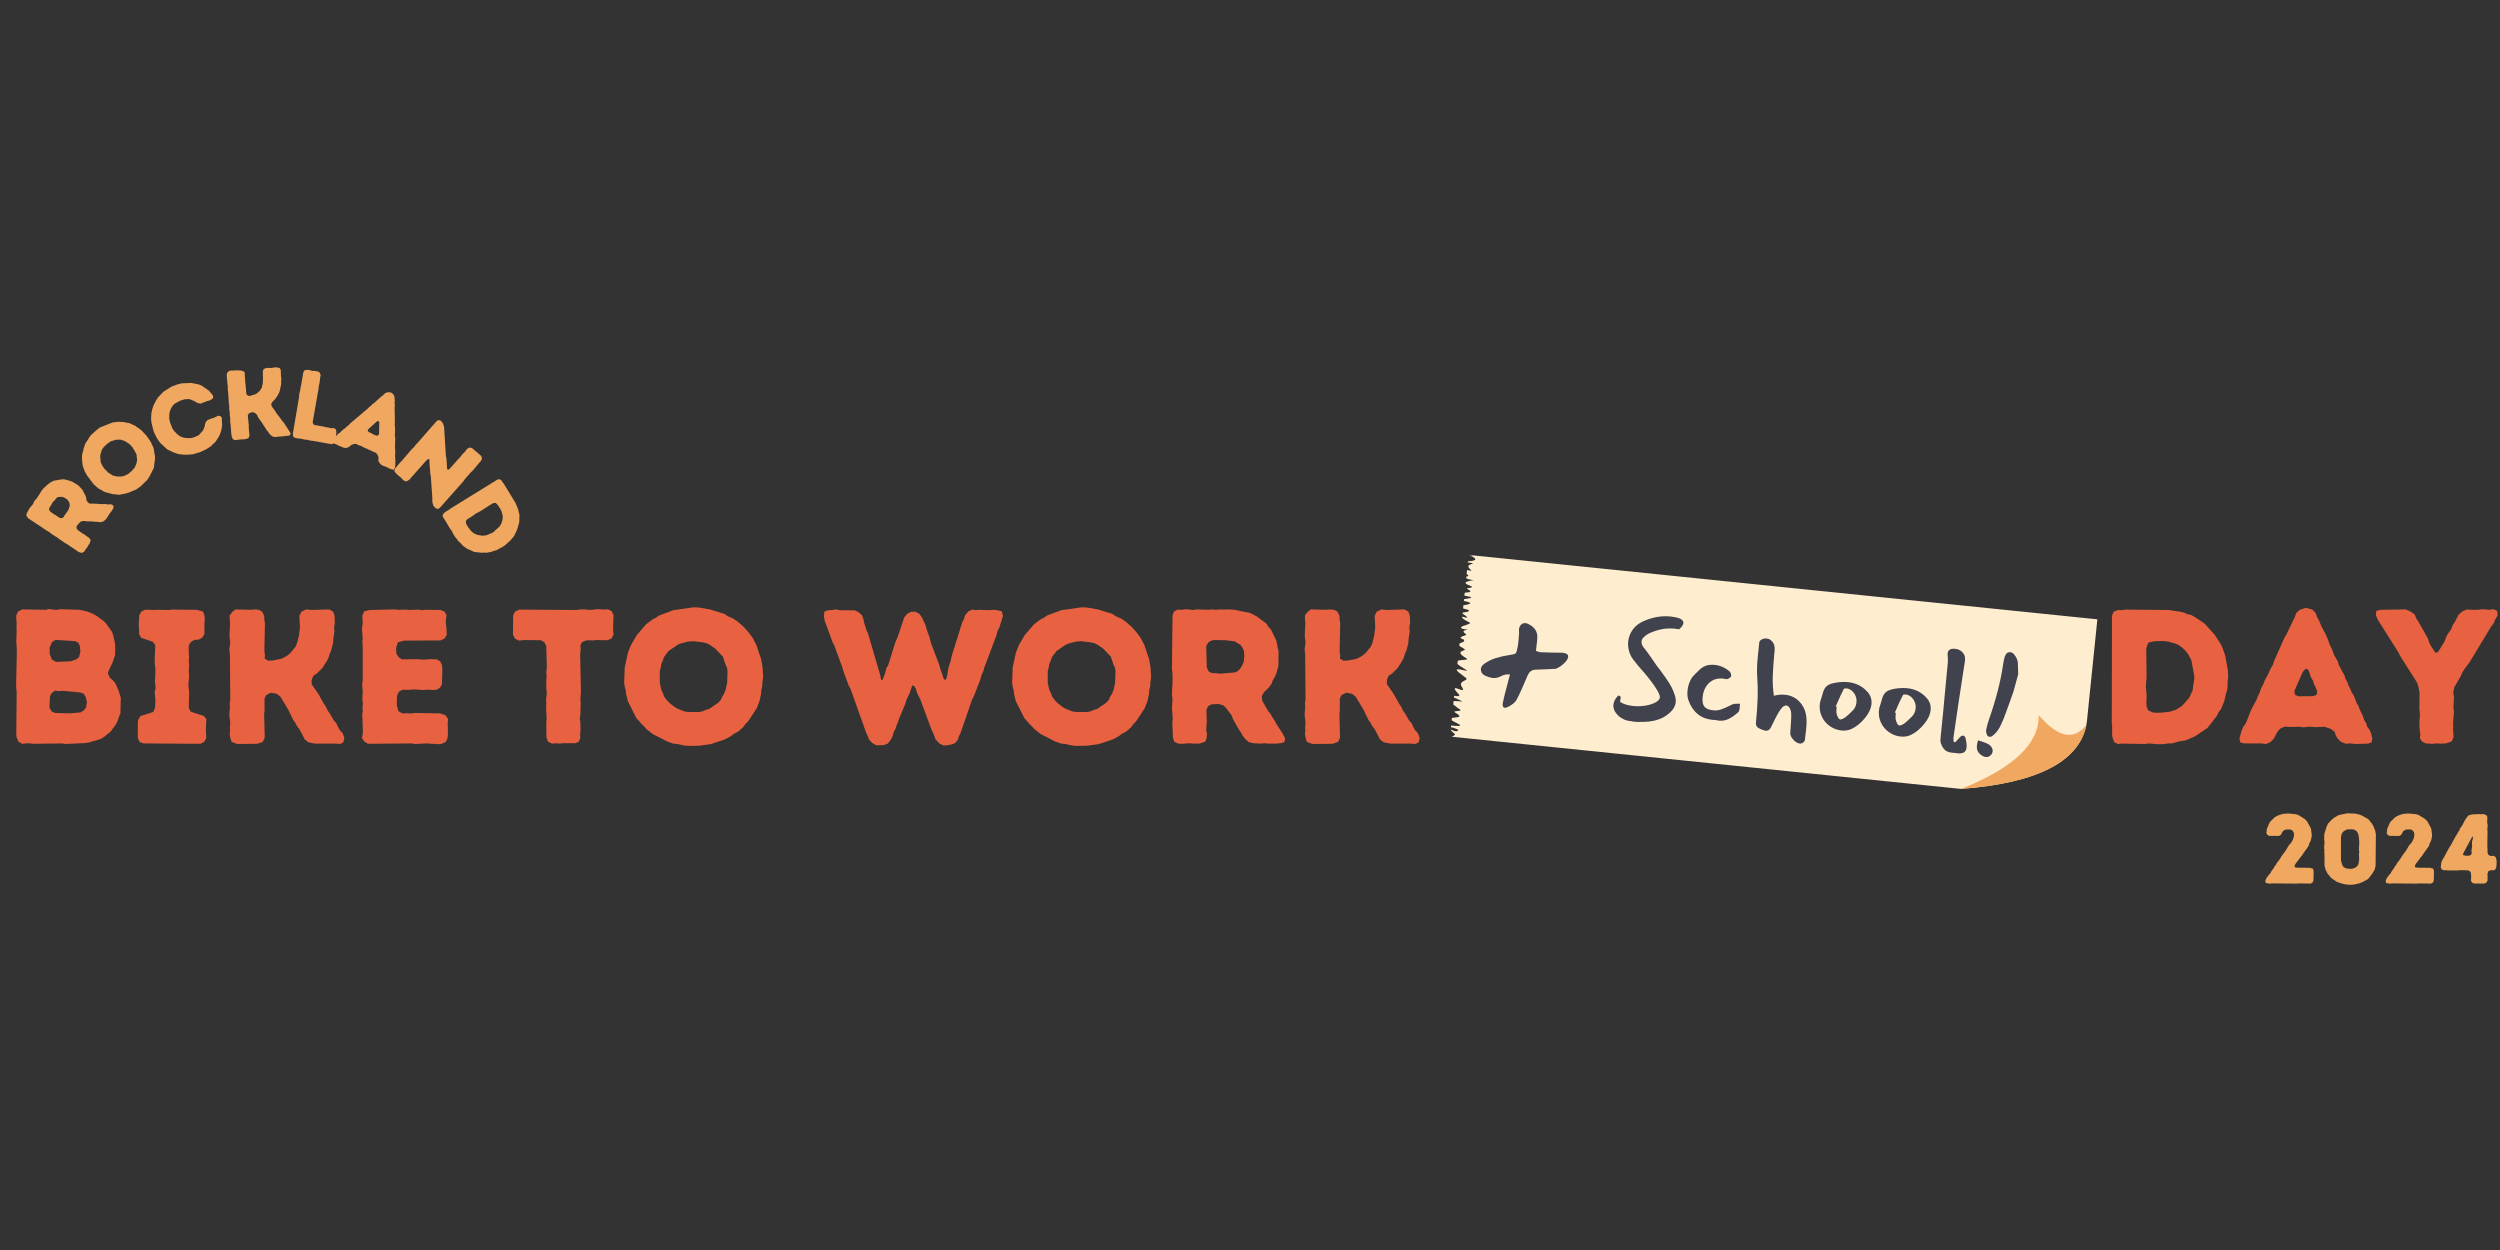 <svg xmlns="http://www.w3.org/2000/svg" xmlns:xlink="http://www.w3.org/1999/xlink" width="6912" zoomAndPan="magnify" viewBox="0 0 5184 2592" height="3456" preserveAspectRatio="xMidYMid meet" version="1.0"><rect x="0" y="0" width="5184" height="2592" fill="#333333" stroke="none"/><defs><g/><clipPath id="f22210f122"><path d="M 3008 1150 L 4350 1150 L 4350 1636 L 3008 1636 Z M 3008 1150 " clip-rule="nonzero"/></clipPath><clipPath id="2322a68c57"><path d="M 3030.82 1148.828 L 4349.41 1283.902 L 4310.75 1661.281 L 2992.164 1526.207 Z M 3030.82 1148.828 " clip-rule="nonzero"/></clipPath><clipPath id="61d34d1202"><path d="M 3030.82 1148.828 L 4349.41 1283.902 L 4310.75 1661.281 L 2992.164 1526.207 Z M 3030.82 1148.828 " clip-rule="nonzero"/></clipPath><clipPath id="5b45e32eeb"><path d="M 4066 1482 L 4327 1482 L 4327 1636 L 4066 1636 Z M 4066 1482 " clip-rule="nonzero"/></clipPath><clipPath id="7950d1c81a"><path d="M 3030.82 1148.828 L 4349.41 1283.902 L 4310.75 1661.281 L 2992.164 1526.207 Z M 3030.82 1148.828 " clip-rule="nonzero"/></clipPath><clipPath id="48266c6f51"><path d="M 3030.82 1148.828 L 4349.41 1283.902 L 4310.75 1661.281 L 2992.164 1526.207 Z M 3030.82 1148.828 " clip-rule="nonzero"/></clipPath></defs><g clip-path="url(#f22210f122)"><g clip-path="url(#2322a68c57)"><g clip-path="url(#61d34d1202)"><path fill="#ffedcf" d="M 3053.723 1151.527 L 4349.082 1284.223 L 4328.43 1485.832 L 4327.316 1496.695 C 4315.41 1577.211 4228.961 1623.25 4066.637 1635.898 L 3010.309 1527.691 C 3015.387 1525.77 3018.172 1522.395 3016.965 1522.273 C 3010.215 1516.703 3008.051 1514.039 3008.172 1512.832 C 3009.379 1512.957 3022.043 1520.352 3023.992 1513.234 C 3016.996 1510.078 3012.289 1508.375 3008.668 1508.004 L 3009.039 1504.383 C 3017.488 1505.246 3035.598 1507.102 3024.02 1501.035 C 3017.023 1497.879 3012.441 1494.973 3010.152 1493.516 L 3010.645 1488.688 C 3018.137 1487.016 3036.246 1488.871 3019.004 1478.566 C 3005.133 1471.043 3042.188 1478.5 3022.531 1467.945 C 3019.156 1465.16 3015.781 1462.375 3013.492 1460.922 L 3014.234 1453.68 C 3022.809 1453.336 3038.379 1456.152 3028.965 1452.746 C 3021.969 1449.59 3018.473 1448.012 3014.973 1446.434 L 3015.344 1442.812 C 3021.383 1443.43 3029.707 1445.504 3024.289 1438.852 C 3019.832 1434.734 3017.789 1430.863 3016.707 1429.535 L 3016.953 1427.117 C 3019.613 1424.953 3040.23 1438.043 3031.812 1424.98 C 3021.098 1410.465 3048.988 1412.102 3038.742 1404.953 C 3027.41 1396.473 3021.746 1392.234 3020.785 1389.695 L 3020.91 1388.488 C 3024.902 1385.238 3054.219 1396.777 3035.77 1386.352 C 3028.895 1381.984 3024.312 1379.078 3022.148 1376.414 L 3022.766 1370.379 C 3029.172 1367.375 3048.488 1369.355 3040.41 1364.867 C 3010.504 1347.164 3046.723 1350.875 3035.145 1344.809 C 3030.562 1341.898 3027.062 1340.32 3025.98 1338.992 L 3026.477 1334.164 C 3030.344 1332.117 3037.711 1331.652 3035.793 1326.578 C 3015.762 1319.645 3045.109 1318.992 3039.441 1314.754 C 3023.531 1303.363 3054.797 1307.785 3038.02 1304.848 C 3033.188 1304.352 3030.898 1302.898 3029.691 1302.773 L 3029.938 1300.359 C 3032.723 1296.984 3051.328 1294.012 3047.953 1291.227 C 3038.664 1286.613 3034.082 1283.707 3031.918 1281.043 L 3032.164 1278.629 C 3038.078 1280.457 3051.109 1284.23 3032.781 1272.594 L 3033.031 1270.18 C 3056.461 1267.699 3043.43 1263.926 3033.895 1261.727 L 3034.637 1254.484 C 3035.844 1254.609 3037.051 1254.73 3037.051 1254.73 C 3059.402 1250.922 3043.832 1248.105 3035.504 1246.035 L 3035.875 1242.414 C 3061.844 1238.973 3048.566 1237.613 3036.617 1235.168 L 3037.234 1229.133 C 3066.703 1227.273 3029.648 1219.816 3046.797 1219.133 C 3061.656 1216.996 3042.465 1213.809 3039.215 1209.816 L 3039.461 1207.402 C 3040.793 1206.32 3045.867 1204.398 3055.773 1202.973 C 3047.32 1202.109 3042.617 1200.406 3040.328 1198.953 L 3040.695 1195.332 C 3043.113 1195.578 3045.648 1194.617 3044.566 1193.289 C 3043.484 1191.957 3042.398 1190.625 3041.191 1190.5 L 3042.059 1182.051 C 3048.094 1182.668 3055.09 1185.824 3048.34 1180.254 C 3034.969 1167.906 3065.273 1169.789 3049.703 1166.977 C 3047.285 1166.727 3044.871 1166.48 3043.664 1166.355 L 3043.914 1163.941 C 3051.281 1163.477 3073.379 1162.082 3045.273 1150.664 C 3048.77 1152.242 3052.395 1152.613 3053.723 1151.527 Z M 3053.723 1151.527 " fill-opacity="1" fill-rule="evenodd"/></g></g></g><g clip-path="url(#5b45e32eeb)"><g clip-path="url(#7950d1c81a)"><g clip-path="url(#48266c6f51)"><path fill="#f0a75f" d="M 4326.699 1502.73 C 4311.543 1579.254 4225.215 1624.086 4066.637 1635.898 C 4176.023 1592.207 4228.797 1541.5 4227.488 1482.809 C 4267.828 1529.641 4300.051 1536.602 4326.699 1502.73 Z M 4326.699 1502.73 " fill-opacity="1" fill-rule="evenodd"/></g></g></g><g fill="#e86242" fill-opacity="1"><g transform="translate(4.802, 1541.942)"><g><path d="M 29.773 -12.305 L 33.344 -4.367 L 40.887 0.398 L 53.984 -0.793 L 65.895 0.398 L 123.453 -0.398 L 131.391 0.793 L 172.277 -1.191 L 179.422 -2.383 L 201.652 -8.734 L 208.797 -12.305 L 224.676 -25.008 L 235.395 -39.695 L 239.363 -47.633 L 241.746 -55.176 L 244.922 -62.719 L 245.715 -94.871 L 241.348 -109.164 L 234.203 -125.438 L 229.043 -131.391 L 222.691 -136.949 L 218.723 -146.078 L 221.5 -153.621 L 229.043 -169.102 L 233.805 -183.395 L 234.203 -196.891 L 233.41 -209.195 L 230.234 -223.484 L 227.453 -231.82 L 214.355 -250.082 L 208.402 -255.637 L 202.445 -259.609 L 196.891 -263.973 L 190.141 -267.945 L 182.598 -271.516 L 175.852 -273.898 L 160.371 -277.469 L 119.484 -278.66 L 112.34 -277.074 L 96.855 -279.059 L 89.711 -277.469 L 41.68 -278.266 L 32.945 -274.297 L 28.977 -265.961 L 28.977 -257.227 L 29.773 -250.082 L 29.375 -241.746 L 29.773 -234.602 L 28.977 -211.18 L 30.168 -194.508 L 28.582 -118.688 L 29.773 -106.781 L 28.977 -19.848 Z M 111.148 -169.5 L 102.812 -174.262 L 98.445 -185.379 L 98.047 -198.875 L 102.812 -210.387 L 110.352 -215.148 L 151.238 -212.371 L 157.59 -209.195 L 160.766 -202.844 L 161.957 -190.934 L 159.18 -179.422 L 153.223 -174.66 L 141.711 -170.691 Z M 109.957 -63.512 L 102.812 -66.293 L 97.652 -74.23 L 98.84 -98.047 L 102.414 -104.797 L 109.164 -109.957 L 116.703 -108.766 L 125.039 -109.559 L 162.355 -105.988 L 169.102 -103.207 L 173.07 -96.062 L 175.453 -86.141 L 173.469 -74.629 L 169.102 -69.07 L 162.355 -64.703 L 140.523 -62.719 Z M 109.957 -63.512 "/></g></g></g><g fill="#e86242" fill-opacity="1"><g transform="translate(266.744, 1541.942)"><g><path d="M 19.055 -11.512 L 23.023 -3.176 L 30.961 -0.398 L 148.859 0.398 L 156.398 -3.574 L 160.766 -10.719 L 160.766 -19.449 L 159.973 -26.598 L 161.164 -50.809 L 155.605 -57.559 L 129.012 -65.895 L 124.645 -73.832 L 125.438 -106.383 L 123.848 -122.262 L 125.438 -138.934 L 124.645 -150.844 L 125.438 -163.148 L 124.645 -170.691 L 125.438 -178.629 L 124.645 -186.965 L 124.645 -203.637 L 129.012 -210.781 L 136.551 -215.148 L 145.285 -215.547 L 152.828 -219.914 L 157.195 -227.453 L 157.195 -250.875 L 157.988 -258.02 L 157.195 -265.961 L 154.02 -273.898 L 141.316 -277.469 L 90.902 -277.867 L 82.168 -277.074 L 57.957 -277.469 L 50.414 -277.074 L 34.934 -277.867 L 26.199 -273.898 L 21.832 -265.562 L 21.832 -258.02 L 21.039 -251.273 L 21.039 -242.539 L 21.832 -234.602 L 21.832 -227.059 L 25.801 -219.516 L 50.016 -211.18 L 55.176 -204.035 L 53.984 -170.293 L 54.383 -163.547 L 55.574 -154.414 L 55.176 -138.141 L 54.383 -130.199 L 55.969 -114.719 L 53.984 -106.781 L 55.574 -89.711 L 54.781 -74.23 L 50.809 -65.496 L 24.609 -57.16 L 19.848 -49.621 L 19.055 -42.078 Z M 19.055 -11.512 "/></g></g></g><g fill="#e86242" fill-opacity="1"><g transform="translate(446.929, 1541.942)"><g><path d="M 30.566 -11.91 L 33.344 -3.574 L 44.855 0.793 L 86.535 0.398 L 98.047 -3.574 L 102.016 -12.305 L 100.828 -60.336 L 101.621 -69.07 L 101.621 -93.68 L 105.191 -100.828 L 115.117 -105.59 L 127.023 -103.207 L 134.566 -97.254 L 150.844 -70.262 L 160.766 -49.621 L 165.531 -42.871 L 169.102 -36.121 L 174.262 -29.375 L 184.98 -8.734 L 192.523 -2.777 L 206.02 0 L 250.082 0 L 258.418 0.793 L 265.164 -2.777 L 267.148 -11.91 L 263.578 -21.434 L 258.02 -27.391 L 254.051 -34.137 L 250.875 -41.68 L 244.922 -48.43 L 237.379 -61.926 L 232.613 -68.277 L 229.438 -75.422 L 224.676 -82.566 L 213.164 -103.207 L 199.27 -123.055 L 199.27 -131.789 L 202.844 -140.918 L 209.988 -145.285 L 221.5 -156.797 L 230.234 -170.293 L 234.203 -177.836 L 236.188 -184.98 L 239.762 -193.316 L 243.73 -208.402 L 244.125 -215.941 L 246.508 -232.613 L 245.715 -241.348 L 247.301 -248.891 L 246.906 -264.77 L 243.73 -273.898 L 235.395 -278.266 L 199.27 -277.074 L 187.758 -278.266 L 178.23 -273.5 L 173.867 -265.164 L 175.055 -240.949 L 173.07 -224.277 L 169.102 -208.402 L 165.926 -200.859 L 160.766 -194.902 L 156.004 -188.555 L 150.047 -183.395 L 142.902 -179.027 L 136.156 -175.852 L 118.688 -172.277 L 109.164 -171.883 L 102.016 -176.246 L 102.414 -184.582 L 101.223 -191.73 L 102.414 -249.285 L 101.223 -256.828 L 100.828 -264.77 L 96.855 -273.5 L 89.711 -277.469 L 81.375 -278.266 L 73.438 -277.469 L 41.281 -278.266 L 34.934 -273.105 L 29.375 -265.961 L 29.375 -257.621 L 30.168 -249.684 L 28.977 -225.867 L 29.375 -218.324 L 30.566 -210.387 L 28.582 -194.508 L 29.773 -186.172 L 30.566 -90.902 L 29.375 -83.758 L 29.773 -75.422 L 28.582 -59.543 L 30.566 -43.664 L 29.773 -34.934 L 30.168 -26.992 L 29.375 -19.848 Z M 30.566 -11.91 "/></g></g></g><g fill="#e86242" fill-opacity="1"><g transform="translate(721.968, 1541.942)"><g><path d="M 28.582 -11.512 L 33.742 -3.969 L 41.281 0.398 L 130.996 -0.398 L 138.141 0.793 L 162.355 -0.398 L 186.566 1.191 L 194.109 0.398 L 202.445 -3.574 L 206.02 -11.113 L 206.812 -18.656 L 206.414 -43.27 L 207.211 -50.809 L 202.051 -58.75 L 190.141 -62.719 L 137.742 -63.512 L 130.199 -62.32 L 121.469 -63.117 L 112.734 -62.32 L 104.398 -67.086 L 100.828 -79.391 L 101.223 -98.84 L 104.797 -107.176 L 111.941 -111.543 L 127.422 -111.543 L 135.359 -112.34 L 156.398 -111.148 L 167.117 -111.941 L 175.453 -111.148 L 182.598 -111.543 L 190.539 -115.91 L 194.508 -123.453 L 195.301 -154.812 L 194.508 -162.75 L 190.934 -170.293 L 184.188 -174.66 L 168.309 -175.055 L 160.371 -174.262 L 152.035 -174.262 L 142.902 -175.055 L 111.543 -174.66 L 104.797 -179.027 L 100.031 -186.172 L 99.238 -198.477 L 103.207 -209.988 L 115.512 -213.562 L 191.73 -213.957 L 200.066 -218.324 L 204.43 -225.469 L 203.637 -241.746 L 202.445 -249.285 L 202.844 -258.02 L 204.035 -265.562 L 200.066 -273.5 L 191.73 -277.074 L 159.973 -277.469 L 152.828 -276.676 L 144.887 -277.867 L 127.422 -277.074 L 119.484 -277.867 L 104 -277.469 L 96.855 -278.266 L 44.855 -277.074 L 33.344 -274.297 L 29.375 -265.562 L 30.168 -249.684 L 28.582 -238.172 L 30.168 -217.926 L 29.375 -209.59 L 30.168 -202.445 L 30.168 -131.391 L 28.977 -123.055 L 30.168 -107.574 L 29.375 -91.695 L 30.566 -83.359 L 29.773 -74.629 L 30.168 -67.086 L 28.977 -59.941 L 29.773 -50.809 L 29.773 -42.871 L 30.566 -27.391 L 30.168 -19.449 Z M 28.582 -11.512 "/></g></g></g><g fill="#e86242" fill-opacity="1"><g transform="translate(949.381, 1541.942)"><g/></g></g><g fill="#e86242" fill-opacity="1"><g transform="translate(1056.937, 1541.942)"><g><path d="M 76.215 -12.305 L 79.391 -3.969 L 87.727 0 L 95.27 -0.793 L 103.207 0 L 110.75 -0.793 L 135.359 -0.793 L 143.301 -3.969 L 146.477 -11.91 L 146.078 -19.449 L 146.871 -28.582 L 146.477 -44.457 L 145.285 -51.207 L 146.477 -59.543 L 147.27 -83.758 L 146.477 -90.902 L 147.668 -107.574 L 146.078 -186.566 L 147.27 -194.508 L 146.477 -203.242 L 149.652 -210.387 L 158.383 -213.957 L 165.133 -214.355 L 173.07 -213.957 L 180.219 -214.754 L 202.051 -214.355 L 211.18 -217.926 L 215.148 -225.867 L 214.355 -234.203 L 215.148 -266.754 L 211.18 -274.691 L 203.242 -278.66 L 193.715 -277.867 L 187.363 -278.66 L 179.82 -278.66 L 171.086 -277.469 L 163.148 -277.469 L 155.207 -278.266 L 147.27 -278.266 L 138.141 -277.074 L 19.848 -277.867 L 11.113 -273.898 L 7.145 -265.961 L 6.75 -226.262 L 11.113 -217.531 L 19.055 -213.562 L 29.375 -214.754 L 64.703 -214.355 L 71.848 -209.988 L 75.816 -202.445 L 77.008 -158.781 L 75.816 -146.477 L 76.613 -138.934 L 75.816 -130.996 L 75.816 -115.117 L 77.008 -103.605 L 75.422 -91.695 L 75.816 -83.758 L 75.422 -75.422 L 76.613 -51.207 L 75.816 -43.27 Z M 76.215 -12.305 "/></g></g></g><g fill="#e86242" fill-opacity="1"><g transform="translate(1278.794, 1541.942)"><g><path d="M 148.461 4.762 L 170.691 4.367 L 194.508 1.191 L 224.277 -8.734 L 237.379 -15.879 L 243.332 -20.641 L 250.875 -24.215 L 261.988 -33.742 L 267.148 -40.887 L 272.707 -46.445 L 290.172 -73.039 L 296.129 -88.125 L 299.305 -103.207 L 299.699 -110.352 L 301.684 -118.293 L 302.082 -126.629 L 303.668 -138.141 L 302.48 -157.988 L 299.699 -174.262 L 289.777 -204.035 L 282.234 -218.723 L 273.5 -230.629 L 262.387 -242.938 L 250.875 -252.859 L 241.746 -259.211 L 229.836 -264.371 L 223.883 -268.738 L 193.316 -278.266 L 170.293 -282.234 L 159.574 -282.633 L 117.5 -276.676 L 87.727 -265.562 L 81.773 -261.195 L 74.629 -257.621 L 61.133 -247.699 L 41.68 -225.074 L 29.375 -204.035 L 23.422 -188.949 L 16.672 -158.383 L 15.48 -126.23 L 16.672 -117.895 L 18.656 -110.75 L 19.449 -103.207 L 23.023 -88.125 L 41.281 -52 L 46.047 -47.238 L 51.207 -40.887 L 57.16 -35.328 L 61.527 -30.168 L 74.629 -19.848 L 105.59 -3.969 L 117.102 0 L 125.836 0.793 L 140.125 3.969 Z M 170.691 -65.496 L 148.859 -65.496 L 140.125 -66.688 L 125.836 -72.641 L 119.484 -76.215 L 108.766 -84.949 L 103.605 -90.504 L 98.047 -98.047 L 96.062 -104.398 L 92.488 -111.543 L 89.316 -126.23 L 89.316 -150.445 L 91.301 -157.59 L 92.488 -165.133 L 95.664 -172.277 L 98.047 -179.422 L 107.574 -192.125 L 127.422 -205.621 L 132.582 -207.605 L 148.062 -211.578 L 159.18 -212.371 L 178.23 -209.988 L 185.379 -208.402 L 192.523 -205.227 L 204.828 -196.492 L 220.309 -180.219 L 225.074 -165.133 L 228.645 -157.59 L 229.836 -150.445 L 229.043 -126.23 L 225.867 -111.543 L 223.09 -104.398 L 218.723 -97.254 L 216.34 -91.301 L 210.781 -84.949 L 191.73 -71.848 L 184.582 -69.863 L 178.629 -67.086 Z M 170.691 -65.496 "/></g></g></g><g fill="#e86242" fill-opacity="1"><g transform="translate(1597.093, 1541.942)"><g/></g></g><g fill="#e86242" fill-opacity="1"><g transform="translate(1704.648, 1541.942)"><g><path d="M 97.254 -8.734 L 103.605 -1.586 L 112.34 3.574 L 127.422 3.176 L 136.156 0 L 142.508 -8.336 L 146.078 -15.086 L 148.461 -23.816 L 152.43 -30.961 L 154.414 -37.711 L 157.988 -46.047 L 159.973 -52.398 L 172.277 -81.773 L 174.66 -90.109 L 181.805 -105.191 L 186.965 -120.676 L 190.934 -119.484 L 194.902 -112.734 L 197.285 -104.398 L 204.035 -90.902 L 226.66 -29.773 L 232.613 -16.672 L 234.996 -9.129 L 242.539 -0.793 L 251.668 3.969 L 259.211 3.574 L 265.961 2.383 L 275.484 -0.793 L 281.441 -7.938 L 283.82 -15.48 L 287.395 -22.625 L 311.211 -91.695 L 314.785 -98.445 L 327.883 -132.188 L 331.059 -143.301 L 334.633 -150.445 L 336.219 -157.195 L 361.625 -224.676 L 363.609 -233.41 L 367.578 -240.555 L 375.121 -264.77 L 372.738 -274.297 L 364.801 -276.281 L 356.863 -277.469 L 342.969 -276.676 L 327.09 -277.469 L 318.754 -276.676 L 311.211 -277.867 L 302.875 -273.898 L 296.129 -265.562 L 294.145 -258.02 L 290.57 -251.273 L 268.738 -181.406 L 267.148 -173.469 L 261.988 -156.797 L 259.211 -140.125 L 256.828 -132.582 L 252.859 -132.98 L 244.922 -155.605 L 242.938 -163.547 L 225.867 -208.402 L 221.898 -223.484 L 218.723 -231.027 L 213.957 -246.906 L 210.781 -253.652 L 207.605 -260.797 L 202.051 -268.738 L 193.715 -273.5 L 184.98 -273.5 L 177.043 -269.531 L 170.293 -261.594 L 157.195 -222.293 L 151.238 -208.004 L 136.949 -161.957 L 132.98 -156.004 L 131.391 -147.668 L 125.438 -132.582 L 122.262 -132.188 L 120.676 -141.711 L 95.27 -228.25 L 92.094 -234.996 L 87.328 -250.477 L 85.742 -258.418 L 82.566 -266.355 L 75.422 -272.707 L 67.879 -276.281 L 36.121 -276.676 L 28.977 -278.266 L 21.832 -277.074 L 13.496 -276.676 L 5.16 -274.297 L 3.574 -265.164 L 5.559 -254.449 L 22.23 -209.195 L 25.801 -202.445 L 42.078 -157.988 L 44.457 -149.254 L 55.574 -119.484 L 59.145 -113.133 L 91.301 -23.023 L 94.871 -15.48 Z M 97.254 -8.734 "/></g></g></g><g fill="#e86242" fill-opacity="1"><g transform="translate(2083.274, 1541.942)"><g><path d="M 148.461 4.762 L 170.691 4.367 L 194.508 1.191 L 224.277 -8.734 L 237.379 -15.879 L 243.332 -20.641 L 250.875 -24.215 L 261.988 -33.742 L 267.148 -40.887 L 272.707 -46.445 L 290.172 -73.039 L 296.129 -88.125 L 299.305 -103.207 L 299.699 -110.352 L 301.684 -118.293 L 302.082 -126.629 L 303.668 -138.141 L 302.48 -157.988 L 299.699 -174.262 L 289.777 -204.035 L 282.234 -218.723 L 273.5 -230.629 L 262.387 -242.938 L 250.875 -252.859 L 241.746 -259.211 L 229.836 -264.371 L 223.883 -268.738 L 193.316 -278.266 L 170.293 -282.234 L 159.574 -282.633 L 117.5 -276.676 L 87.727 -265.562 L 81.773 -261.195 L 74.629 -257.621 L 61.133 -247.699 L 41.68 -225.074 L 29.375 -204.035 L 23.422 -188.949 L 16.672 -158.383 L 15.48 -126.23 L 16.672 -117.895 L 18.656 -110.75 L 19.449 -103.207 L 23.023 -88.125 L 41.281 -52 L 46.047 -47.238 L 51.207 -40.887 L 57.16 -35.328 L 61.527 -30.168 L 74.629 -19.848 L 105.59 -3.969 L 117.102 0 L 125.836 0.793 L 140.125 3.969 Z M 170.691 -65.496 L 148.859 -65.496 L 140.125 -66.688 L 125.836 -72.641 L 119.484 -76.215 L 108.766 -84.949 L 103.605 -90.504 L 98.047 -98.047 L 96.062 -104.398 L 92.488 -111.543 L 89.316 -126.23 L 89.316 -150.445 L 91.301 -157.59 L 92.488 -165.133 L 95.664 -172.277 L 98.047 -179.422 L 107.574 -192.125 L 127.422 -205.621 L 132.582 -207.605 L 148.062 -211.578 L 159.18 -212.371 L 178.23 -209.988 L 185.379 -208.402 L 192.523 -205.227 L 204.828 -196.492 L 220.309 -180.219 L 225.074 -165.133 L 228.645 -157.59 L 229.836 -150.445 L 229.043 -126.23 L 225.867 -111.543 L 223.09 -104.398 L 218.723 -97.254 L 216.34 -91.301 L 210.781 -84.949 L 191.73 -71.848 L 184.582 -69.863 L 178.629 -67.086 Z M 170.691 -65.496 "/></g></g></g><g fill="#e86242" fill-opacity="1"><g transform="translate(2401.573, 1541.942)"><g><path d="M 30.566 -12.703 L 33.344 -3.969 L 41.281 0 L 48.824 0.398 L 65.102 -0.793 L 73.438 0 L 85.344 0 L 97.652 -3.969 L 100.43 -11.512 L 101.223 -19.848 L 99.637 -28.184 L 100.828 -45.254 L 100.031 -69.863 L 103.605 -77.805 L 111.543 -81.773 L 118.688 -81.773 L 125.836 -82.168 L 135.758 -78.992 L 142.109 -72.246 L 152.43 -58.352 L 155.207 -50.809 L 166.324 -30.961 L 171.484 -23.422 L 175.055 -16.672 L 179.82 -10.32 L 187.758 -3.176 L 197.684 -0.793 L 211.973 0 L 220.707 -0.793 L 228.645 0 L 244.523 0 L 253.258 -0.793 L 261.594 -2.777 L 263.18 -11.113 L 258.02 -21.039 L 245.316 -40.488 L 241.746 -47.238 L 236.98 -54.383 L 233.012 -61.527 L 227.852 -67.879 L 215.941 -88.52 L 214.754 -98.047 L 219.117 -106.383 L 230.234 -117.102 L 234.996 -123.848 L 237.773 -131.391 L 242.141 -138.535 L 244.922 -145.285 L 249.285 -160.371 L 249.684 -191.73 L 247.699 -199.27 L 246.508 -206.812 L 244.523 -214.754 L 233.805 -236.586 L 228.25 -242.539 L 224.676 -248.492 L 204.828 -263.578 L 190.934 -270.723 L 157.988 -277.469 L 148.062 -278.266 L 136.551 -277.867 L 127.82 -278.266 L 119.879 -277.469 L 111.148 -278.266 L 104.398 -277.469 L 80.582 -278.266 L 73.039 -277.074 L 56.766 -278.66 L 49.223 -277.469 L 40.488 -277.867 L 32.945 -274.297 L 29.773 -265.961 L 28.582 -154.812 L 29.773 -143.301 L 29.773 -123.453 L 28.977 -115.117 L 28.582 -100.031 L 29.773 -91.301 L 28.582 -75.023 L 30.168 -52 L 29.375 -43.664 Z M 111.543 -146.078 L 104.797 -149.652 L 100.828 -157.988 L 99.637 -202.445 L 104.398 -210.387 L 112.34 -214.355 L 118.688 -214.754 L 140.523 -214.355 L 158.781 -211.973 L 171.086 -204.43 L 175.055 -198.477 L 177.836 -192.125 L 178.629 -180.613 L 177.438 -169.895 L 174.262 -161.957 L 169.895 -155.207 L 165.133 -150.445 L 159.18 -147.668 L 128.215 -144.887 L 120.277 -146.078 Z M 111.543 -146.078 "/></g></g></g><g fill="#e86242" fill-opacity="1"><g transform="translate(2676.612, 1541.942)"><g><path d="M 30.566 -11.91 L 33.344 -3.574 L 44.855 0.793 L 86.535 0.398 L 98.047 -3.574 L 102.016 -12.305 L 100.828 -60.336 L 101.621 -69.07 L 101.621 -93.68 L 105.191 -100.828 L 115.117 -105.59 L 127.023 -103.207 L 134.566 -97.254 L 150.844 -70.262 L 160.766 -49.621 L 165.531 -42.871 L 169.102 -36.121 L 174.262 -29.375 L 184.98 -8.734 L 192.523 -2.777 L 206.02 0 L 250.082 0 L 258.418 0.793 L 265.164 -2.777 L 267.148 -11.91 L 263.578 -21.434 L 258.02 -27.391 L 254.051 -34.137 L 250.875 -41.68 L 244.922 -48.43 L 237.379 -61.926 L 232.613 -68.277 L 229.438 -75.422 L 224.676 -82.566 L 213.164 -103.207 L 199.27 -123.055 L 199.27 -131.789 L 202.844 -140.918 L 209.988 -145.285 L 221.5 -156.797 L 230.234 -170.293 L 234.203 -177.836 L 236.188 -184.98 L 239.762 -193.316 L 243.73 -208.402 L 244.125 -215.941 L 246.508 -232.613 L 245.715 -241.348 L 247.301 -248.891 L 246.906 -264.77 L 243.73 -273.898 L 235.395 -278.266 L 199.27 -277.074 L 187.758 -278.266 L 178.23 -273.5 L 173.867 -265.164 L 175.055 -240.949 L 173.07 -224.277 L 169.102 -208.402 L 165.926 -200.859 L 160.766 -194.902 L 156.004 -188.555 L 150.047 -183.395 L 142.902 -179.027 L 136.156 -175.852 L 118.688 -172.277 L 109.164 -171.883 L 102.016 -176.246 L 102.414 -184.582 L 101.223 -191.73 L 102.414 -249.285 L 101.223 -256.828 L 100.828 -264.77 L 96.855 -273.5 L 89.711 -277.469 L 81.375 -278.266 L 73.438 -277.469 L 41.281 -278.266 L 34.934 -273.105 L 29.375 -265.961 L 29.375 -257.621 L 30.168 -249.684 L 28.977 -225.867 L 29.375 -218.324 L 30.566 -210.387 L 28.582 -194.508 L 29.773 -186.172 L 30.566 -90.902 L 29.375 -83.758 L 29.773 -75.422 L 28.582 -59.543 L 30.566 -43.664 L 29.773 -34.934 L 30.168 -26.992 L 29.375 -19.848 Z M 30.566 -11.91 "/></g></g></g><g fill="#e86242" fill-opacity="1"><g transform="translate(2951.694, 1541.942)"><g/></g></g><g fill="#e86242" fill-opacity="1"><g transform="translate(3059.249, 1541.942)"><g/></g></g><g fill="#e86242" fill-opacity="1"><g transform="translate(3166.804, 1541.942)"><g/></g></g><g fill="#e86242" fill-opacity="1"><g transform="translate(3274.359, 1541.942)"><g/></g></g><g fill="#e86242" fill-opacity="1"><g transform="translate(3381.914, 1541.942)"><g/></g></g><g fill="#e86242" fill-opacity="1"><g transform="translate(3489.469, 1541.942)"><g/></g></g><g fill="#e86242" fill-opacity="1"><g transform="translate(3597.024, 1541.942)"><g/></g></g><g fill="#e86242" fill-opacity="1"><g transform="translate(3704.579, 1541.942)"><g/></g></g><g fill="#e86242" fill-opacity="1"><g transform="translate(3812.134, 1541.942)"><g/></g></g><g fill="#e86242" fill-opacity="1"><g transform="translate(3919.689, 1541.942)"><g/></g></g><g fill="#e86242" fill-opacity="1"><g transform="translate(4027.244, 1541.942)"><g/></g></g><g fill="#e86242" fill-opacity="1"><g transform="translate(4134.799, 1541.942)"><g/></g></g><g fill="#e86242" fill-opacity="1"><g transform="translate(4242.354, 1541.942)"><g/></g></g><g fill="#e86242" fill-opacity="1"><g transform="translate(4349.986, 1541.942)"><g><path d="M 122.262 1.191 L 134.172 1.191 L 146.477 -0.398 L 154.414 -0.398 L 165.926 -3.969 L 182.203 -6.75 L 200.859 -14.688 L 227.453 -32.551 L 246.906 -57.559 L 250.875 -65.496 L 255.637 -71.848 L 261.988 -87.328 L 263.973 -94.871 L 265.562 -103.207 L 267.945 -109.957 L 269.133 -117.895 L 269.133 -126.23 L 270.324 -138.934 L 269.93 -150.445 L 264.371 -181.805 L 259.211 -196.891 L 256.035 -204.43 L 242.539 -225.469 L 221.5 -248.891 L 201.254 -262.387 L 193.715 -266.754 L 185.773 -268.34 L 179.027 -271.516 L 170.691 -273.5 L 147.27 -277.074 L 56.766 -277.867 L 49.621 -276.676 L 41.68 -277.074 L 32.945 -273.5 L 29.375 -265.164 L 28.977 -43.27 L 29.773 -35.727 L 29.773 -15.48 L 33.742 -3.176 L 41.68 0.793 L 49.621 0 L 98.047 0.793 L 105.988 -0.398 Z M 121.07 -63.91 L 113.527 -64.703 L 104.398 -69.07 L 101.223 -76.613 L 100.828 -83.359 L 101.223 -99.637 L 99.637 -119.086 L 101.223 -138.934 L 100.43 -193.715 L 101.223 -200.461 L 105.191 -209.59 L 117.895 -212.371 L 134.566 -212.766 L 146.078 -211.578 L 161.559 -207.211 L 168.707 -203.637 L 174.66 -199.27 L 180.613 -193.715 L 186.566 -186.566 L 190.539 -179.82 L 194.109 -172.676 L 200.461 -137.742 L 196.492 -109.957 L 189.742 -95.27 L 175.055 -78.598 L 161.559 -69.863 L 150.047 -66.293 L 132.98 -64.305 Z M 121.07 -63.91 "/></g></g></g><g fill="#e86242" fill-opacity="1"><g transform="translate(4638.519, 1541.942)"><g><path d="M 5.16 -10.719 L 7.145 -2.383 L 15.086 -0.398 L 50.016 -0.398 L 60.336 0.793 L 69.469 -3.176 L 76.613 -10.32 L 83.359 -23.816 L 90.109 -31.359 L 99.637 -35.328 L 107.574 -34.535 L 129.805 -34.934 L 138.141 -33.742 L 147.27 -34.934 L 154.414 -34.934 L 162.75 -34.137 L 181.406 -34.934 L 194.508 -30.566 L 202.844 -24.215 L 204.828 -17.07 L 209.195 -9.926 L 215.941 -3.574 L 226.262 0.398 L 233.41 -0.398 L 247.301 0.793 L 271.914 0 L 279.059 -2.383 L 280.645 -10.719 L 278.266 -20.641 L 275.484 -27.785 L 270.324 -34.535 L 267.945 -42.473 L 263.973 -48.43 L 261.594 -55.969 L 254.844 -70.262 L 252.066 -77.805 L 248.098 -84.551 L 242.539 -99.238 L 238.172 -105.59 L 234.996 -113.527 L 231.426 -120.277 L 228.645 -128.215 L 225.074 -134.172 L 222.691 -142.109 L 218.324 -149.254 L 215.148 -156.004 L 211.18 -162.75 L 209.195 -170.293 L 201.254 -184.188 L 198.875 -191.73 L 191.73 -206.812 L 189.742 -213.164 L 183.789 -227.059 L 175.852 -241.746 L 169.5 -256.828 L 165.926 -262.785 L 163.547 -270.324 L 156.398 -277.867 L 142.902 -281.441 L 130.199 -277.469 L 122.66 -270.324 L 120.277 -263.18 L 103.207 -227.453 L 98.84 -220.309 L 76.613 -170.293 L 74.629 -163.547 L 70.262 -156.398 L 63.91 -142.109 L 57.957 -131.789 L 55.176 -124.246 L 49.621 -113.926 L 47.238 -105.59 L 43.664 -99.238 L 40.887 -91.301 L 29.773 -70.656 L 18.262 -41.68 L 13.496 -35.328 L 9.926 -27.391 Z M 127.82 -98.047 L 120.277 -101.223 L 119.086 -109.164 L 134.965 -145.285 L 138.535 -151.637 L 143.695 -155.605 L 148.461 -152.43 L 153.621 -136.949 L 157.988 -130.199 L 159.574 -123.848 L 163.547 -115.91 L 166.324 -108.766 L 165.531 -101.621 L 158.781 -98.445 Z M 127.82 -98.047 "/></g></g></g><g fill="#e86242" fill-opacity="1"><g transform="translate(4926.656, 1541.942)"><g><path d="M 91.301 -11.113 L 95.664 -4.367 L 103.207 -0.398 L 117.5 0.398 L 125.438 -0.398 L 133.773 0 L 144.887 -0.398 L 156.797 -4.367 L 160.766 -12.305 L 160.766 -19.055 L 159.973 -27.391 L 160.371 -34.934 L 159.973 -42.078 L 161.957 -66.293 L 160.766 -74.629 L 161.957 -97.652 L 160.371 -104.797 L 162.355 -116.309 L 176.246 -140.523 L 179.422 -148.062 L 183.789 -154.812 L 193.715 -167.91 L 239.363 -243.332 L 244.125 -249.285 L 246.906 -256.434 L 252.461 -265.961 L 251.273 -275.484 L 243.73 -278.66 L 235.789 -277.469 L 220.309 -278.66 L 211.973 -277.469 L 196.891 -277.469 L 189.348 -278.266 L 179.422 -274.297 L 171.086 -266.754 L 164.34 -253.258 L 159.18 -245.715 L 156.797 -238.172 L 147.668 -225.074 L 141.711 -210.781 L 128.613 -189.348 L 123.055 -188.555 L 113.926 -202.844 L 110.352 -209.988 L 107.973 -217.926 L 88.125 -252.859 L 83.758 -259.609 L 80.582 -267.547 L 71.848 -273.898 L 61.926 -278.266 L 9.527 -277.469 L 0.793 -275.09 L 0 -266.355 L 3.969 -256.828 L 46.84 -188.949 L 50.016 -182.203 L 85.344 -126.629 L 88.52 -116.309 L 90.504 -104.797 L 90.109 -73.438 L 90.902 -65.496 L 91.301 -57.957 L 90.504 -50.809 L 90.109 -35.727 L 92.094 -19.449 Z M 91.301 -11.113 "/></g></g></g><g fill="#40424d" fill-opacity="1"><g transform="translate(3049.443, 1450.229)"><g><path d="M 190.953 -96.656 C 198.992 -95.832 202.766 -92.973 202.266 -88.078 C 201.836 -83.961 198.883 -79.363 193.406 -74.281 C 187.926 -69.195 182.301 -65.562 176.531 -63.375 L 158.906 -62.516 C 148.539 -61.984 140.781 -61.68 135.625 -61.609 C 131.051 -61.484 127.426 -60.414 124.75 -58.406 C 122.07 -56.406 119.805 -53.223 117.953 -48.859 C 108.492 -26.055 100.836 -9.301 94.984 1.406 C 92.516 6.102 86.68 10.852 77.484 15.656 C 74.766 16.977 72.52 17.551 70.75 17.375 C 68.988 17.188 67.754 16.211 67.047 14.453 C 66.336 12.691 66.227 10.352 66.719 7.438 C 68.32 -0.531 71.375 -12.906 75.875 -29.688 L 78.844 -41.281 L 81.703 -51.672 C 74.836 -52.379 68.566 -51.145 62.891 -47.969 C 57.422 -44.957 51.645 -43.766 45.562 -44.391 C 42.227 -44.734 37.613 -46.094 31.719 -48.469 C 24.113 -51.633 20.672 -56.75 21.391 -63.812 C 21.773 -67.531 24.316 -71.031 29.016 -74.312 C 36.266 -79.32 44.082 -83.129 52.469 -85.734 C 60.863 -88.336 70.5 -90.473 81.375 -92.141 C 86.207 -92.836 89.445 -93.492 91.094 -94.109 C 92.738 -94.734 93.941 -95.852 94.703 -97.469 C 95.473 -99.082 96.289 -102.219 97.156 -106.875 C 97.832 -109.582 98.441 -113.582 98.984 -118.875 L 100.562 -137.156 C 100.656 -138.133 100.602 -139.57 100.406 -141.469 C 100.207 -143.375 100.16 -144.816 100.266 -145.797 C 101.066 -149.879 102.672 -153.035 105.078 -155.266 C 107.484 -157.492 110.359 -158.438 113.703 -158.094 C 115.859 -157.875 117.785 -157.285 119.484 -156.328 C 132.148 -150.461 138.445 -141.391 138.375 -129.109 C 138.344 -126.93 138.117 -123.785 137.703 -119.672 L 135.453 -100.578 C 136.422 -100.273 138 -99.711 140.188 -98.891 C 142.383 -98.078 144.281 -97.691 145.875 -97.734 C 164.039 -97.055 177.68 -96.742 186.797 -96.797 Z M 190.953 -96.656 "/></g></g></g><g fill="#40424d" fill-opacity="1"><g transform="translate(3255.356, 1471.322)"><g/></g></g><g fill="#40424d" fill-opacity="1"><g transform="translate(3328.896, 1478.856)"><g><path d="M 155.312 -195.75 C 160.02 -193.289 162.191 -190.289 161.828 -186.75 C 161.461 -183.219 158.547 -178.957 153.078 -173.969 C 150.941 -174.395 147.812 -174.816 143.688 -175.234 C 134.664 -176.16 125.91 -175.816 117.422 -174.203 C 108.941 -172.598 100.031 -169.703 90.688 -165.516 C 86.301 -163.379 82.438 -160.5 79.094 -156.875 C 76.688 -154.738 75.32 -152.109 75 -148.984 C 74.457 -143.691 76.879 -138.289 82.266 -132.781 C 87.348 -126.32 95.57 -114.676 106.938 -97.844 L 113 -90.094 C 121.531 -78.707 128.219 -69.098 133.062 -61.266 C 137.914 -53.441 141.816 -44.629 144.766 -34.828 C 145.922 -30.535 146.328 -26.723 145.984 -23.391 C 145.117 -14.961 141.086 -7.547 133.891 -1.141 C 125.586 6.336 116.336 11.484 106.141 14.297 C 95.941 17.117 84.617 18.379 72.172 18.078 C 70.578 18.117 68.691 18.125 66.516 18.094 C 64.336 18.07 61.879 17.922 59.141 17.641 C 57.379 17.461 54.75 16.992 51.25 16.234 C 46.926 15.992 42.492 14.797 37.953 12.641 C 33.41 10.492 29.336 7.66 25.734 4.141 C 18.922 -2.91 15.906 -10.258 16.688 -17.906 C 17.352 -24.383 20.77 -30.676 26.938 -36.781 C 29.656 -36.102 31.191 -35.098 31.547 -33.766 C 31.91 -32.441 31.863 -31.016 31.406 -29.484 C 30.957 -27.953 30.68 -26.691 30.578 -25.703 C 30.516 -25.117 30.625 -24.219 30.906 -23 C 38.188 -18.688 47.117 -15.988 57.703 -14.906 C 69.473 -13.695 80.812 -14.562 91.719 -17.5 C 102.625 -20.445 109.555 -24.742 112.516 -30.391 C 114.285 -34.172 111.656 -41.426 104.625 -52.156 C 97.602 -62.883 89.57 -73.461 80.531 -83.891 C 71.988 -93.297 64.316 -102.508 57.516 -111.531 C 53.672 -116.688 50.836 -122.477 49.016 -128.906 C 47.203 -135.332 46.633 -141.879 47.312 -148.547 C 48.238 -157.566 51.422 -165.859 56.859 -173.422 C 62.297 -180.992 69.879 -186.859 79.609 -191.016 C 98.297 -199.211 116.859 -202.367 135.297 -200.484 C 137.848 -200.211 141.453 -199.645 146.109 -198.781 C 150.391 -197.945 153.457 -196.938 155.312 -195.75 Z M 155.312 -195.75 "/></g></g></g><g fill="#40424d" fill-opacity="1"><g transform="translate(3485.684, 1494.917)"><g><path d="M 118.688 -18.172 C 112.125 -12.098 105.602 -7.457 99.125 -4.25 C 92.656 -1.051 85.695 0.16 78.25 -0.609 C 76.676 -0.766 74.535 -1.18 71.828 -1.859 L 65.922 -2.172 C 41.191 -4.504 24.348 -18.117 15.391 -43.016 C 13.41 -48.766 12.812 -55.469 13.594 -63.125 C 14.281 -69.789 15.914 -76.062 18.5 -81.938 C 21.094 -87.812 24.348 -92.531 28.266 -96.094 L 34.562 -102.297 C 37.664 -105.547 40.07 -107.77 41.781 -108.969 C 49.32 -114.945 58.785 -117.352 70.172 -116.188 C 76.055 -115.582 81.738 -114.004 87.219 -111.453 C 92.707 -108.91 97.441 -105.754 101.422 -101.984 C 102.129 -101.316 102.785 -100.008 103.391 -98.062 C 103.992 -96.125 104.234 -94.562 104.109 -93.375 C 103.953 -91.812 102.598 -90.219 100.047 -88.594 C 97.504 -86.969 95.258 -86.352 93.312 -86.75 C 80.133 -89.688 69.117 -87.598 60.266 -80.484 C 51.41 -73.367 46.281 -62.945 44.875 -49.219 C 43.945 -40.195 45.203 -33.625 48.641 -29.5 C 52.086 -25.375 58.223 -22.863 67.047 -21.969 C 72.547 -21.406 77.859 -22 82.984 -23.75 C 88.117 -25.5 94.141 -28.102 101.047 -31.562 L 107 -34.531 C 109.062 -35.301 111.719 -35.664 114.969 -35.625 C 118.227 -35.594 120.754 -35.586 122.547 -35.609 C 122.18 -33.859 121.957 -32.145 121.875 -30.469 C 121.801 -28.801 121.719 -27.473 121.625 -26.484 C 121.176 -22.172 120.195 -19.398 118.688 -18.172 Z M 118.688 -18.172 "/></g></g></g><g fill="#40424d" fill-opacity="1"><g transform="translate(3615.114, 1508.175)"><g><path d="M 64.047 -152.188 C 62.297 -133.145 61.234 -117.445 60.859 -105.094 C 60.484 -92.738 61.258 -79.531 63.188 -65.469 C 71.727 -67.57 79.438 -68.27 86.312 -67.562 C 97.875 -66.375 107.52 -61.914 115.25 -54.188 C 122.977 -46.457 127.789 -37.344 129.688 -26.844 C 131.281 -19.145 131.438 -9.023 130.156 3.516 L 127.5 26.453 C 127.363 27.816 126.414 29.301 124.656 30.906 C 122.906 32.508 121.227 33.426 119.625 33.656 C 119.008 33.801 118.113 33.812 116.938 33.688 C 112.426 33.227 107.945 30.535 103.5 25.609 C 99.051 20.691 96.945 16.066 97.188 11.734 L 98.188 -3.609 C 98.539 -7.141 98.863 -12.258 99.156 -18.969 C 99.457 -25.875 99.172 -30.859 98.297 -33.922 C 97.461 -37.379 96.254 -40.082 94.672 -42.031 C 93.086 -43.977 91.219 -45.062 89.062 -45.281 C 87.5 -45.445 85.711 -44.938 83.703 -43.75 C 81.703 -42.562 79.895 -40.863 78.281 -38.656 C 73.488 -32.602 66.789 -20.406 58.188 -2.062 C 55.332 4.57 51.16 7.609 45.672 7.047 C 45.078 6.984 43.816 6.66 41.891 6.078 C 40.742 5.566 38.551 4.695 35.312 3.469 C 32.07 2.238 29.617 0.551 27.953 -1.594 C 26.297 -3.75 25.66 -6.691 26.047 -10.422 C 29.836 -47.484 30.727 -78.406 28.719 -103.188 C 27.789 -115.57 28.141 -129.711 29.766 -145.609 L 31.797 -165.312 L 32.844 -175.609 C 33.125 -178.348 34.836 -180.547 37.984 -182.203 C 41.129 -183.867 44.566 -184.508 48.297 -184.125 C 51.441 -183.801 54.02 -182.844 56.031 -181.25 C 59.707 -178.488 62.195 -175.258 63.5 -171.562 C 64.812 -167.875 65.195 -163.379 64.656 -158.078 Z M 64.047 -152.188 "/></g></g></g><g fill="#40424d" fill-opacity="1"><g transform="translate(3758.665, 1522.88)"><g><path d="M 81.141 -11.594 C 74.691 -8.488 67.547 -7.336 59.703 -8.141 C 51.078 -9.023 43.016 -12.082 35.516 -17.312 C 28.023 -22.539 22.348 -29.516 18.484 -38.234 C 14.617 -46.961 13.617 -56.578 15.484 -67.078 L 17.703 -73.984 C 19.586 -80.93 21.098 -86.035 22.234 -89.297 C 24.734 -96.367 28.781 -101.102 34.375 -103.5 C 39.969 -105.906 47.273 -107.535 56.297 -108.391 C 62.098 -108.984 67.742 -109 73.234 -108.438 C 90.492 -106.664 104.414 -99.391 115 -86.609 C 120.645 -79.691 123.004 -71.727 122.078 -62.719 C 121.172 -53.883 116.957 -44.703 109.438 -35.172 C 100.801 -24.359 91.367 -16.5 81.141 -11.594 Z M 64.641 -94.156 C 60.723 -86.82 56.414 -77.648 51.719 -66.641 L 47.875 -58.125 L 49.828 -57.031 C 49.691 -55.656 49.523 -53.539 49.328 -50.688 C 49.141 -47.832 49.238 -45.395 49.625 -43.375 C 51.164 -37.07 53.238 -33.098 55.844 -31.453 C 56.957 -30.734 58.703 -30.848 61.078 -31.797 C 63.453 -32.742 65.602 -33.91 67.531 -35.297 C 70.508 -37.367 75.422 -41.82 82.266 -48.656 C 87.297 -53.281 90.176 -59.125 90.906 -66.188 C 91.531 -72.27 90.379 -77.941 87.453 -83.203 C 84.523 -88.461 80.109 -92.285 74.203 -94.672 C 73.629 -94.922 72.562 -95.129 71 -95.297 C 67.27 -95.672 65.148 -95.289 64.641 -94.156 Z M 64.641 -94.156 "/></g></g></g><g fill="#40424d" fill-opacity="1"><g transform="translate(3881.33, 1535.446)"><g><path d="M 81.141 -11.594 C 74.691 -8.488 67.547 -7.336 59.703 -8.141 C 51.078 -9.023 43.016 -12.082 35.516 -17.312 C 28.023 -22.539 22.348 -29.516 18.484 -38.234 C 14.617 -46.961 13.617 -56.578 15.484 -67.078 L 17.703 -73.984 C 19.586 -80.93 21.098 -86.035 22.234 -89.297 C 24.734 -96.367 28.781 -101.102 34.375 -103.5 C 39.969 -105.906 47.273 -107.535 56.297 -108.391 C 62.098 -108.984 67.742 -109 73.234 -108.438 C 90.492 -106.664 104.414 -99.391 115 -86.609 C 120.645 -79.691 123.004 -71.727 122.078 -62.719 C 121.172 -53.883 116.957 -44.703 109.438 -35.172 C 100.801 -24.359 91.367 -16.5 81.141 -11.594 Z M 64.641 -94.156 C 60.723 -86.82 56.414 -77.648 51.719 -66.641 L 47.875 -58.125 L 49.828 -57.031 C 49.691 -55.656 49.523 -53.539 49.328 -50.688 C 49.141 -47.832 49.238 -45.395 49.625 -43.375 C 51.164 -37.07 53.238 -33.098 55.844 -31.453 C 56.957 -30.734 58.703 -30.848 61.078 -31.797 C 63.453 -32.742 65.602 -33.91 67.531 -35.297 C 70.508 -37.367 75.422 -41.82 82.266 -48.656 C 87.297 -53.281 90.176 -59.125 90.906 -66.188 C 91.531 -72.27 90.379 -77.941 87.453 -83.203 C 84.523 -88.461 80.109 -92.285 74.203 -94.672 C 73.629 -94.922 72.562 -95.129 71 -95.297 C 67.27 -95.672 65.148 -95.289 64.641 -94.156 Z M 64.641 -94.156 "/></g></g></g><g fill="#40424d" fill-opacity="1"><g transform="translate(4003.995, 1548.012)"><g><path d="M 49.938 -8.562 C 54.332 -12.863 57.555 -16.301 59.609 -18.875 C 62.066 -21.594 64.473 -22.832 66.828 -22.594 C 69.172 -22.344 70.785 -20.691 71.672 -17.641 C 73.609 -9.516 74.344 -3.191 73.875 1.328 C 73.676 3.285 73.438 4.742 73.156 5.703 C 71.957 9.555 69.461 12.078 65.672 13.266 C 61.891 14.461 57.566 14.613 52.703 13.719 C 50.93 13.539 47.938 13.234 43.719 12.797 C 39.508 12.367 35.941 11.41 33.016 9.922 C 30.098 8.43 27.602 6.195 25.531 3.219 C 21.062 -3.383 19.117 -9.531 19.703 -15.219 C 24.398 -61.113 27.738 -95.656 29.719 -118.844 L 34.719 -170.641 C 35.426 -177.516 35.383 -183.867 34.594 -189.703 C 34.488 -190.691 34.508 -191.879 34.656 -193.266 C 35.395 -200.516 40.672 -203.633 50.484 -202.625 C 56.953 -201.969 62.176 -199.301 66.156 -194.625 C 70.133 -189.957 71.582 -184.219 70.5 -177.406 C 68.844 -167.062 66.457 -151.539 63.344 -130.844 L 57.969 -95.734 C 52.988 -62.547 49.348 -37.648 47.047 -21.047 C 46.641 -19.098 46.516 -16.926 46.672 -14.531 C 46.828 -12.145 46.973 -10.645 47.109 -10.031 Z M 49.938 -8.562 "/></g></g></g><g fill="#40424d" fill-opacity="1"><g transform="translate(4083.418, 1556.148)"><g><path d="M 98.625 -147.453 C 95.656 -135.867 93.445 -127.77 92 -123.156 C 88.25 -111.852 81.586 -93.316 72.016 -67.547 C 67.754 -56.891 64.098 -49.238 61.047 -44.594 C 57.703 -38.988 53.238 -34.086 47.656 -29.891 C 46.145 -28.66 44.113 -28.176 41.562 -28.438 C 40.383 -28.562 39.242 -29.078 38.141 -29.984 C 37.086 -31.273 36.242 -33.191 35.609 -35.734 C 34.984 -38.273 34.77 -40.531 34.969 -42.5 C 36.238 -49.102 38.289 -56.52 41.125 -64.75 C 55.383 -105.312 65.125 -143.359 70.344 -178.891 L 71.094 -183.281 C 72.258 -190.883 73.953 -196.305 76.172 -199.547 C 78.398 -202.785 81.566 -204.195 85.672 -203.781 C 89.016 -203.438 92.352 -200.711 95.688 -195.609 C 99.031 -190.516 100.75 -185.488 100.844 -180.531 L 101.5 -157.859 Z M 27.406 11.125 C 23.094 8.707 19.973 5.758 18.047 2.281 C 16.117 -1.188 15.406 -5.367 15.906 -10.266 C 16.312 -14.191 17.176 -17.766 18.5 -20.984 C 20.227 -20.43 22.914 -19.566 26.562 -18.391 C 30.207 -17.211 33.266 -16.102 35.734 -15.062 C 38.961 -13.738 41.742 -11.867 44.078 -9.453 C 47.484 -5.941 48.973 -2.125 48.547 2 C 48.285 4.551 47.266 6.828 45.484 8.828 C 42.328 12.473 38.586 14.07 34.266 13.625 C 31.91 13.383 29.625 12.551 27.406 11.125 Z M 27.406 11.125 "/></g></g></g><g fill="#f0a75f" fill-opacity="1"><g transform="translate(161.811, 1162.182)"><g><path d="M 1.602 -17.438 L 8.016 -15.594 L 13.539 -19.039 L 15.316 -22.785 L 19.484 -27.883 L 20.973 -30.832 L 24.402 -35.934 L 26.359 -42.516 L 22.457 -47.359 L 16.676 -51.246 L 13.844 -53.645 L 9.93 -55.535 L -0.723 -63.191 L -3.094 -67.008 L -2.793 -71.496 L 5.195 -80.441 L 10.371 -81.898 L 15.145 -81.652 L 19.121 -80.957 L 26.621 -81.098 L 34.914 -80.215 L 38.723 -80.371 L 43.035 -79.445 L 47.184 -79.371 L 52.758 -81.055 L 58.176 -85.809 L 67.035 -99.355 L 69.547 -102.355 L 73.148 -108.082 L 73.789 -112.34 L 70.734 -115.875 L 65.738 -116.52 L 61.984 -116.078 L 57.84 -116.891 L 45.281 -116.938 L 41.191 -117.465 L 28.695 -117.969 L 24.773 -117.641 L 20.578 -120.215 L 17.863 -124.262 L 16.914 -128.355 L 16.473 -132.109 L 9.031 -146.738 L 0.652 -155.578 L -10.285 -162.441 L -14.031 -164.215 L -25.777 -167.672 L -29.586 -168.254 L -33.562 -168.211 L -50.277 -165.379 L -57.512 -161.598 L -64.062 -156.625 L -72.789 -148.418 L -76.617 -143.09 L -79.59 -137.93 L -86.449 -127.73 L -89.414 -124.785 L -91.703 -121.387 L -92.91 -117.754 L -95.195 -114.352 L -98.16 -111.41 L -100.844 -107.781 L -106.738 -97.18 L -107.098 -92.977 L -103.707 -87.734 L -64.656 -61.73 L -61.027 -59.785 L -54.566 -54.703 L -50.711 -52.359 L -47.312 -50.074 L -43.852 -48.242 L -40.852 -45.73 L -27.191 -36.301 L -23.562 -34.355 Z M -30 -89.781 L -34.156 -87.641 L -37.789 -88.105 L -47.992 -94.965 L -51.109 -96.566 L -58.023 -101.707 L -60.227 -105.41 L -59.188 -109.895 L -56.73 -113.184 L -52.84 -120.441 L -48.617 -124.516 L -45.305 -128.707 L -42.285 -131.367 L -34.156 -132.074 L -30.75 -131.266 L -25.871 -128.973 L -21.113 -125.035 L -18.742 -121.219 L -17.449 -117.633 L -17.176 -114.734 L -17.871 -110.762 L -19.996 -105.027 L -22 -101.684 L -27.824 -93.75 Z M -30 -89.781 "/></g></g></g><g fill="#f0a75f" fill-opacity="1"><g transform="translate(226.876, 1057.313)"><g><path d="M 65.57 -49.57 L 78.594 -62.465 L 83.102 -69.273 L 92.133 -87.109 L 94.656 -106.797 L 94.41 -111.34 L 91.738 -127.359 L 90.406 -131.285 L 88.309 -134.859 L 87.203 -138.184 L 85.008 -142.203 L 76.793 -154 L 67.109 -164.352 L 61.07 -169.215 L 57.09 -171.531 L 53.332 -174.555 L 46.211 -177.492 L 42.777 -179.461 L 38.52 -180.496 L 35.062 -180.863 L 30.672 -182.055 L 18.797 -182.73 L 6.551 -181.262 L -19.605 -170.926 L -27.223 -165.031 L -37.859 -155.379 L -40.531 -152.168 L -42.945 -148.637 L -44.785 -145.043 L -49.551 -138.555 L -53.559 -126.887 L -54.242 -123.172 L -56.508 -115.547 L -56.945 -107.289 L -55.926 -94.941 L -55.168 -91.074 L -51.113 -79.863 L -46.852 -71.984 L -32.551 -52.984 L -22.684 -44.363 L -15.914 -40.875 L -12.254 -38.305 L -8.344 -36.723 L 7.387 -32.578 L 15.328 -31.883 L 19.332 -31.164 L 34.801 -34.188 L 38.859 -35.359 L 55.625 -42.32 Z M 38.441 -74.008 L 34.355 -72.547 L 31.227 -70.551 L 23.492 -69.039 L 15.074 -69.348 L 11.68 -70.293 L 7.805 -70.848 L -2.434 -77.324 L -9.672 -84.648 L -13.375 -89.555 L -17.023 -96.352 L -18.387 -99.996 L -18.277 -103.77 L -19.031 -107.637 L -19.02 -111.863 L -18.305 -115.863 L -16.262 -122.785 L -14.551 -126.539 L -11.848 -130.039 L -5.035 -136.602 L 3 -142.305 L 14.406 -145.465 L 22.309 -145.793 L 30.352 -143.336 L 33.945 -141.5 L 37.477 -139.086 L 40.91 -137.117 L 47.086 -130.781 L 52.57 -122.043 L 56.414 -114.352 L 56.594 -110.543 L 57.094 -106.996 L 57.496 -102.582 L 55.648 -94.766 L 53.812 -91.172 L 52.422 -87.676 L 49.809 -85.039 L 47.426 -81.797 Z M 38.441 -74.008 "/></g></g></g><g fill="#f0a75f" fill-opacity="1"><g transform="translate(337.58, 964.602)"><g><path d="M 67.145 -24.035 L 77 -26.941 L 90.023 -33.039 L 100.426 -39.668 L 103.133 -42.902 L 106.633 -45.785 L 109.297 -48.562 L 116.098 -58.859 L 119.398 -66.27 L 121.59 -73.695 L 122.965 -82.125 L 122.352 -98.57 L 119.883 -101.57 L 115.102 -102.59 L 104.688 -97.711 L 100.641 -96.816 L 96.891 -95.156 L 92.992 -93.875 L 89.473 -89.891 L 87.59 -85.656 L 87.074 -81.289 L 84.582 -74.625 L 82.551 -70.773 L 80.125 -68.523 L 74.824 -62.32 L 64.91 -57.852 L 59.145 -56.297 L 51.301 -56.137 L 43.285 -57.008 L 35.828 -59.852 L 29.051 -64.93 L 26.242 -68.238 L 23.875 -70.402 L 21.598 -73.477 L 19.406 -77.465 L 14.926 -89.133 L 13.328 -97.297 L 13.551 -105.285 L 14.066 -109.652 L 16.602 -116.77 L 19.797 -122.168 L 23.859 -127.02 L 36.012 -133.66 L 44.383 -136.438 L 50.973 -136.996 L 54.93 -136.977 L 58.414 -135.902 L 66.09 -132.484 L 69.297 -130.426 L 74.324 -128.188 L 79.531 -127.773 L 82.828 -129.477 L 86.918 -130.828 L 90.672 -132.488 L 96.246 -133.973 L 101.762 -136.75 L 104.426 -139.527 L 104.297 -143.867 L 101.531 -147.637 L 98.871 -150.562 L 96.18 -154.141 L 92.902 -156.391 L 90.004 -158.789 L 86.078 -161.012 L 82.578 -163.84 L 75.094 -167.328 L 58.93 -170.559 L 38.219 -169.625 L 34.512 -168.422 L 30.465 -167.527 L 18.535 -163.164 L 1.379 -152.402 L -10.203 -140.273 L -14.133 -133.934 L -19.492 -123.316 L -22.16 -114.832 L -23.66 -107.891 L -24.328 -95.344 L -23.23 -86.766 L -18.824 -69.582 L -12.316 -56.062 L -5.449 -46.191 L 9.164 -32.711 L 20.238 -27.305 L 31.711 -23.152 L 41.621 -21.914 L 51.625 -21.586 L 55.363 -22.141 L 59.699 -22.273 L 63.438 -22.828 Z M 67.145 -24.035 "/></g></g></g><g fill="#f0a75f" fill-opacity="1"><g transform="translate(465.334, 913.702)"><g><path d="M 21.293 -0.996 L 33.914 -2.566 L 39.664 -2.59 L 46.156 -3.695 L 50.117 -5.641 L 52.023 -10.305 L 50.379 -26.617 L 50.668 -30.953 L 48.434 -52.359 L 50.418 -56 L 55.355 -58.633 L 60.902 -58.645 L 65.863 -55.527 L 68.152 -52.41 L 69.906 -48.23 L 79.32 -35.176 L 81.012 -31.812 L 83.066 -29.09 L 87.52 -21.824 L 90.203 -18.945 L 92.539 -15.219 L 94.785 -12.719 L 98.957 -9.129 L 103.812 -7.441 L 124.43 -9.207 L 128.078 -9.895 L 132.18 -10 L 136.391 -11.344 L 137.074 -15.914 L 122.66 -38.043 L 119.758 -41.109 L 112.637 -51.051 L 110.172 -53.742 L 107.633 -57.453 L 105.734 -60.801 L 98.172 -71.121 L 97 -75.758 L 99.332 -80.246 L 105.262 -86.039 L 111.168 -94.91 L 113.832 -100.453 L 114.98 -104.238 L 117.559 -116.348 L 118 -129.531 L 117.281 -133.586 L 116.938 -146.301 L 114.789 -150.246 L 110.156 -151.746 L 103.98 -151.895 L 97.301 -150.566 L 91.109 -150.922 L 84.996 -150.254 L 80.891 -147.477 L 79.551 -143.473 L 79.891 -138.977 L 79.57 -135.051 L 80.086 -130.98 L 79.457 -117.578 L 78.461 -114.418 L 77.559 -110.035 L 73.355 -103.145 L 66.594 -97.496 L 63.039 -95.582 L 58.59 -94.629 L 54.598 -93.094 L 50.102 -92.754 L 46.445 -94.945 L 45.098 -99.156 L 45.008 -103.055 L 43.691 -117.746 L 43.004 -121.395 L 43.043 -126.328 L 42.359 -132.645 L 42.133 -141.051 L 39.23 -144.121 L 33.168 -145.512 L 22.875 -145.758 L 19.008 -145.262 L 14.895 -145.359 L 10.414 -144.816 L 6.527 -141.852 L 4.984 -137.832 L 4.84 -134.328 L 7.133 -109.434 L 6.828 -105.301 L 7.75 -101.262 L 9.242 -76.105 L 10.117 -72.676 L 9.934 -64.238 L 10.887 -59.793 L 11.285 -51.809 L 11.973 -48.16 L 11.992 -39.738 L 13.035 -31.395 L 13.078 -28.109 L 13.812 -23.852 L 13.711 -19.734 L 14.91 -9.348 L 17.43 -3.168 Z M 21.293 -0.996 "/></g></g></g><g fill="#f0a75f" fill-opacity="1"><g transform="translate(590.619, 904.169)"><g><path d="M 16.598 -4.625 L 17.105 0.871 L 20.594 3.551 L 24.562 4.648 L 33.145 5.508 L 40.949 7.27 L 48.691 8.188 L 52.426 9.453 L 56.934 9.816 L 96.875 16.91 L 101.062 15.551 L 104.359 9.676 L 106.977 -6.715 L 106.207 -13.082 L 102.988 -16.133 L 98.68 -16.461 L 94.703 -16.312 L 90.57 -17.648 L 82.258 -18.875 L 78.355 -20.379 L 74.617 -20.398 L 66.812 -22.16 L 62.504 -22.488 L 58.746 -24.801 L 57.824 -29.117 L 69.828 -97.523 L 70.258 -102.441 L 72.055 -110.445 L 73.434 -122.059 L 74.297 -125.859 L 73.043 -130.652 L 69.422 -133.77 L 61.551 -135.125 L 57.371 -135.016 L 49.434 -137.215 L 45.496 -137.27 L 40.977 -136.387 L 38.395 -132.258 L 33.52 -103.992 L 32.457 -100.227 L 32.164 -96.117 L 30.27 -88.754 L 29.707 -84.277 L 29.449 -80.371 Z M 16.598 -4.625 "/></g></g></g><g fill="#f0a75f" fill-opacity="1"><g transform="translate(684.069, 915.708)"><g><path d="M 110.027 50.051 L 117.379 52.691 L 120.758 54.664 L 126.633 57.09 L 132.285 58.512 L 134.863 54.281 L 135.496 49.398 L 135.809 41.223 L 135.145 29.238 L 135.645 21.148 L 134.941 12.742 L 135.504 -7.457 L 134.898 -11.098 L 134.633 -15.488 L 135.363 -20.105 L 134.945 -23.664 L 135.172 -27.156 L 134.367 -35.836 L 134.828 -40.348 L 134.203 -71.867 L 134.766 -76.109 L 134.227 -80.395 L 134.625 -84.262 L 134.023 -92.398 L 132.363 -97.191 L 127.039 -101.84 L 120.137 -102.48 L 115.344 -100.82 L 112.23 -98.402 L 109.238 -95.258 L 106.379 -93.398 L 91.164 -79.586 L 87.844 -77.711 L 85.227 -74.395 L 81.574 -71.773 L 78.938 -68.914 L 41.867 -37.535 L 38.895 -33.93 L 35.762 -31.969 L 32.77 -28.824 L 26.715 -24.363 L 20.547 -18.156 L 17.312 -16.469 L 14.863 -13.527 L 7.758 -7.738 L 4.953 -4.508 L 3.781 0.582 L 7.012 3.387 L 14.465 6.297 L 18.031 8.355 L 28.66 12.695 L 33.547 13.324 L 38.609 11.562 L 44.75 6.914 L 49.898 4.965 L 54.746 4.68 L 58.043 6.84 L 66.227 9.629 L 69.336 11.707 L 87.723 19.77 L 90.918 21.66 L 95.277 22.953 L 98.461 26.859 L 100.664 31.445 L 100.742 35.754 L 100.348 39.621 L 102.82 44.105 L 106.273 47.91 Z M 88.598 -15.566 L 85.199 -18 L 80.734 -19.562 L 78.336 -22.219 L 79.75 -25.852 L 97.621 -42.062 L 100.434 -42.82 L 102.375 -40.145 L 101.891 -15.645 L 99.629 -12.617 L 96.152 -12.387 Z M 88.598 -15.566 "/></g></g></g><g fill="#f0a75f" fill-opacity="1"><g transform="translate(803.805, 966.132)"><g><path d="M 93.207 77.043 L 95.207 83.156 L 99.117 87.398 L 103.453 89.289 L 107.691 87.559 L 157.285 31.586 L 159.117 28.562 L 172.484 13.309 L 176.188 10.016 L 194.496 -11.809 L 195.656 -16.242 L 194.059 -20.637 L 174.816 -37.227 L 170.402 -38.094 L 165.871 -36.344 L 162.883 -33.242 L 161.184 -30.375 L 155.051 -24.309 L 152.391 -20.648 L 127.91 6.664 L 124.691 8.473 L 123.324 5.371 L 121.973 -15.156 L 120.629 -22.328 L 117.145 -79.59 L 116.453 -83.465 L 114.527 -88.418 L 110.852 -93.551 L 105.957 -95.113 L 102.004 -93.402 L 61.09 -46.711 L 58.641 -44.227 L 53.414 -37.641 L 50.656 -35.426 L 28.82 -9.887 L 25.945 -7.227 L 14.914 5.984 L 13.734 10.129 L 16.023 14.043 L 22.074 19.887 L 25.734 22.551 L 31.336 28.277 L 34.707 30.957 L 39.141 32.117 L 44.867 28.691 L 79.184 -10.156 L 82.191 -12.969 L 85.566 -14.645 L 86.891 -12.117 L 86.602 -7.742 L 88.359 12.32 L 88.336 16.387 L 89.473 20.379 L 92.562 65.039 L 92.652 73.016 Z M 93.207 77.043 "/></g></g></g><g fill="#f0a75f" fill-opacity="1"><g transform="translate(907.298, 1053.601)"><g><path d="M 32.73 53.953 L 35.969 59.176 L 40.012 64.145 L 42.172 67.625 L 46.871 71.703 L 52.516 78.086 L 61.07 84.113 L 76.141 90.918 L 92.402 92.648 L 96.961 92.23 L 101.043 92.594 L 109.562 91.168 L 113.41 89.988 L 117.5 88.418 L 121.105 87.629 L 124.914 85.992 L 128.57 83.723 L 134.465 80.789 L 139.406 77.484 L 151.652 66.52 L 156.863 60.152 L 159.309 56.707 L 164.867 45.066 L 169.418 29.469 L 169.832 16.918 L 169.695 12.422 L 168.234 8.508 L 167.793 4.684 L 166.395 0.488 L 161.594 -10.758 L 137.324 -50.676 L 134.859 -53.484 L 132.875 -57.074 L 128.93 -59.934 L 124.305 -59.234 L 26.859 0.941 L 23.77 3.344 L 14.887 8.848 L 10.57 13.938 L 10.988 18.5 L 13.496 21.766 L 26.32 43.223 L 29 46.383 Z M 60.961 35.727 L 59.258 32.203 L 58.691 27.008 L 61.137 23.566 L 63.988 21.555 L 71.234 17.301 L 79.336 11.316 L 88.473 6.613 L 112.285 -8.633 L 115.461 -10.121 L 120.547 -10.863 L 125.219 -6.047 L 129.93 1.16 L 132.539 6.531 L 134.832 14.512 L 135.211 18.617 L 134.914 22.418 L 134.094 26.539 L 132.582 31.094 L 130.699 34.672 L 128.539 38.184 L 114.941 50.469 L 101.672 56.285 L 93.395 57.32 L 82.09 55.41 L 74.586 51.867 L 69.887 47.789 L 64.375 40.84 Z M 60.961 35.727 "/></g></g></g><g fill="#f0a75f" fill-opacity="1"><g transform="translate(4689.57, 1832.041)"><g><path d="M 16.406 0.41 L 21.121 -0.203 L 73.617 0.203 L 76.898 -0.203 L 101.711 0.203 L 105.812 -2.051 L 107.453 -6.152 L 107.863 -10.047 L 107.453 -14.148 L 108.07 -18.25 L 107.863 -26.453 L 106.223 -30.965 L 99.25 -32.605 L 73.414 -32.809 L 68.492 -34.039 L 68.492 -37.32 L 70.746 -41.219 L 80.59 -54.344 L 83.668 -57.828 L 85.512 -60.906 L 97.406 -77.719 L 98.637 -82.027 L 102.328 -89.82 L 103.969 -97.816 L 103.969 -101.711 L 102.328 -114.016 L 94.742 -128.168 L 92.074 -131.242 L 89 -134.113 L 78.129 -140.879 L 74.645 -142.727 L 68.695 -143.957 L 55.367 -145.188 L 45.523 -144.57 L 37.73 -142.52 L 30.352 -139.238 L 26.66 -136.777 L 17.84 -128.168 L 15.996 -124.887 L 10.867 -112.992 L 10.664 -108.891 L 9.844 -104.789 L 11.895 -101.098 L 15.586 -98.84 L 35.68 -98.637 L 39.578 -100.48 L 42.039 -104.172 L 43.473 -107.66 L 46.754 -110.324 L 49.832 -111.762 L 55.777 -112.172 L 61.316 -111.762 L 64.184 -109.504 L 66.645 -106.02 L 67.262 -101.711 L 67.055 -98.02 L 66.031 -93.922 L 63.57 -88.18 L 60.289 -83.051 L 57.008 -79.977 L 50.445 -68.902 L 40.602 -55.367 L 38.758 -51.883 L 31.172 -41.832 L 29.121 -37.73 L 26.453 -34.859 L 24.812 -31.172 L 21.941 -27.891 L 19.891 -24.609 L 17.84 -20.711 L 14.766 -17.637 L 9.844 -10.664 L 7.793 -5.742 L 8.613 -1.23 Z M 16.406 0.41 "/></g></g></g><g fill="#f0a75f" fill-opacity="1"><g transform="translate(4807.482, 1832.041)"><g><path d="M 59.469 2.254 L 66.234 2.664 L 74.027 2.051 L 83.668 0 L 91.254 -2.871 L 102.531 -9.023 L 105.402 -12.098 L 112.375 -21.531 L 116.684 -29.121 L 118.527 -36.707 L 119.145 -102.121 L 117.504 -110.531 L 115.656 -114.426 L 114.223 -118.527 L 110.531 -124.887 L 107.453 -128.168 L 105.609 -131.242 L 102.328 -134.113 L 91.461 -140.266 L 87.973 -141.906 L 83.668 -143.34 L 75.875 -144.98 L 59.676 -145.598 L 43.27 -142.109 L 39.578 -140.676 L 36.297 -138.418 L 32.398 -136.367 L 26.25 -131.035 L 23.582 -127.961 L 20.508 -125.09 L 18.66 -121.809 L 17.02 -118.117 L 12.098 -102.328 L 11.895 -90.23 L 12.715 -85.719 L 11.688 -73.617 L 12.508 -69.516 L 11.895 -65.414 L 12.508 -61.316 L 12.715 -36.5 L 14.766 -28.711 L 16.816 -25.02 L 18.25 -21.531 L 23.379 -15.176 L 26.043 -12.098 L 29.324 -9.227 L 33.016 -7.176 L 35.887 -4.922 L 39.988 -2.664 L 51.062 0.82 Z M 72.184 -31.172 L 65.621 -30.352 L 59.469 -30.965 L 55.164 -32.398 L 52.293 -34.246 L 49.832 -37.527 L 48.395 -41.629 L 46.754 -47.984 L 46.754 -95.766 L 47.781 -101.711 L 49.832 -105.609 L 52.496 -108.48 L 59.266 -112.172 L 71.773 -112.375 L 75.668 -110.941 L 79.156 -108.48 L 81.41 -105.199 L 82.848 -101.508 L 83.871 -95.562 L 84.691 -85.719 L 83.871 -69.516 L 84.691 -65.824 L 84.078 -61.727 L 83.871 -57.625 L 84.488 -54.137 L 84.281 -47.984 L 83.258 -41.629 L 82.027 -37.938 L 78.949 -34.656 L 75.875 -32.605 Z M 72.184 -31.172 "/></g></g></g><g fill="#f0a75f" fill-opacity="1"><g transform="translate(4939.132, 1832.041)"><g><path d="M 16.406 0.41 L 21.121 -0.203 L 73.617 0.203 L 76.898 -0.203 L 101.711 0.203 L 105.812 -2.051 L 107.453 -6.152 L 107.863 -10.047 L 107.453 -14.148 L 108.07 -18.25 L 107.863 -26.453 L 106.223 -30.965 L 99.25 -32.605 L 73.414 -32.809 L 68.492 -34.039 L 68.492 -37.32 L 70.746 -41.219 L 80.59 -54.344 L 83.668 -57.828 L 85.512 -60.906 L 97.406 -77.719 L 98.637 -82.027 L 102.328 -89.82 L 103.969 -97.816 L 103.969 -101.711 L 102.328 -114.016 L 94.742 -128.168 L 92.074 -131.242 L 89 -134.113 L 78.129 -140.879 L 74.645 -142.727 L 68.695 -143.957 L 55.367 -145.188 L 45.523 -144.57 L 37.73 -142.52 L 30.352 -139.238 L 26.66 -136.777 L 17.84 -128.168 L 15.996 -124.887 L 10.867 -112.992 L 10.664 -108.891 L 9.844 -104.789 L 11.895 -101.098 L 15.586 -98.84 L 35.68 -98.637 L 39.578 -100.48 L 42.039 -104.172 L 43.473 -107.66 L 46.754 -110.324 L 49.832 -111.762 L 55.777 -112.172 L 61.316 -111.762 L 64.184 -109.504 L 66.645 -106.02 L 67.262 -101.711 L 67.055 -98.02 L 66.031 -93.922 L 63.57 -88.18 L 60.289 -83.051 L 57.008 -79.977 L 50.445 -68.902 L 40.602 -55.367 L 38.758 -51.883 L 31.172 -41.832 L 29.121 -37.73 L 26.453 -34.859 L 24.812 -31.172 L 21.941 -27.891 L 19.891 -24.609 L 17.84 -20.711 L 14.766 -17.637 L 9.844 -10.664 L 7.793 -5.742 L 8.613 -1.23 Z M 16.406 0.41 "/></g></g></g><g fill="#f0a75f" fill-opacity="1"><g transform="translate(5057.044, 1832.041)"><g><path d="M 66.645 -5.535 L 69.105 -1.844 L 73.207 0 L 94.125 0.203 L 98.637 -1.844 L 101.098 -5.945 L 101.301 -13.945 L 100.891 -19.688 L 102.941 -25.633 L 106.84 -27.273 L 110.531 -27.684 L 114.016 -27.273 L 117.504 -29.531 L 119.348 -33.836 L 119.965 -42.242 L 119.758 -49.012 L 117.707 -54.957 L 113.812 -57.418 L 110.734 -57.215 L 106.633 -57.215 L 102.738 -59.676 L 101.098 -63.777 L 101.098 -72.184 L 100.688 -75.875 L 101.098 -108.48 L 100.688 -112.785 L 101.508 -120.988 L 100.48 -125.09 L 100.48 -132.883 L 100.891 -137.188 L 99.25 -141.289 L 92.691 -144.16 L 87.359 -143.547 L 83.258 -143.957 L 69.516 -143.34 L 62.34 -141.496 L 58.648 -138.008 L 54.137 -131.242 L 48.395 -119.965 L 43.68 -113.605 L 42.449 -109.504 L 39.781 -106.223 L 38.141 -102.531 L 35.68 -99.047 L 23.992 -77.719 L 21.328 -74.027 L 9.844 -52.496 L 7.383 -49.012 L 5.125 -42.859 L 4.102 -33.016 L 5.945 -29.531 L 10.664 -27.273 L 14.766 -27.684 L 19.07 -27.07 L 39.578 -27.07 L 43.68 -27.684 L 61.109 -27.273 L 64.594 -25.223 L 66.645 -21.941 L 67.262 -14.148 Z M 55.984 -57.625 L 50.242 -59.059 L 50.855 -62.75 L 69.516 -97.406 L 70.953 -96.379 L 70.543 -91.871 L 69.105 -87.973 L 68.695 -83.461 L 69.105 -77.309 L 67.672 -66.852 L 68.695 -63.367 L 66.441 -59.059 L 62.547 -57.625 Z M 55.984 -57.625 "/></g></g></g></svg>
